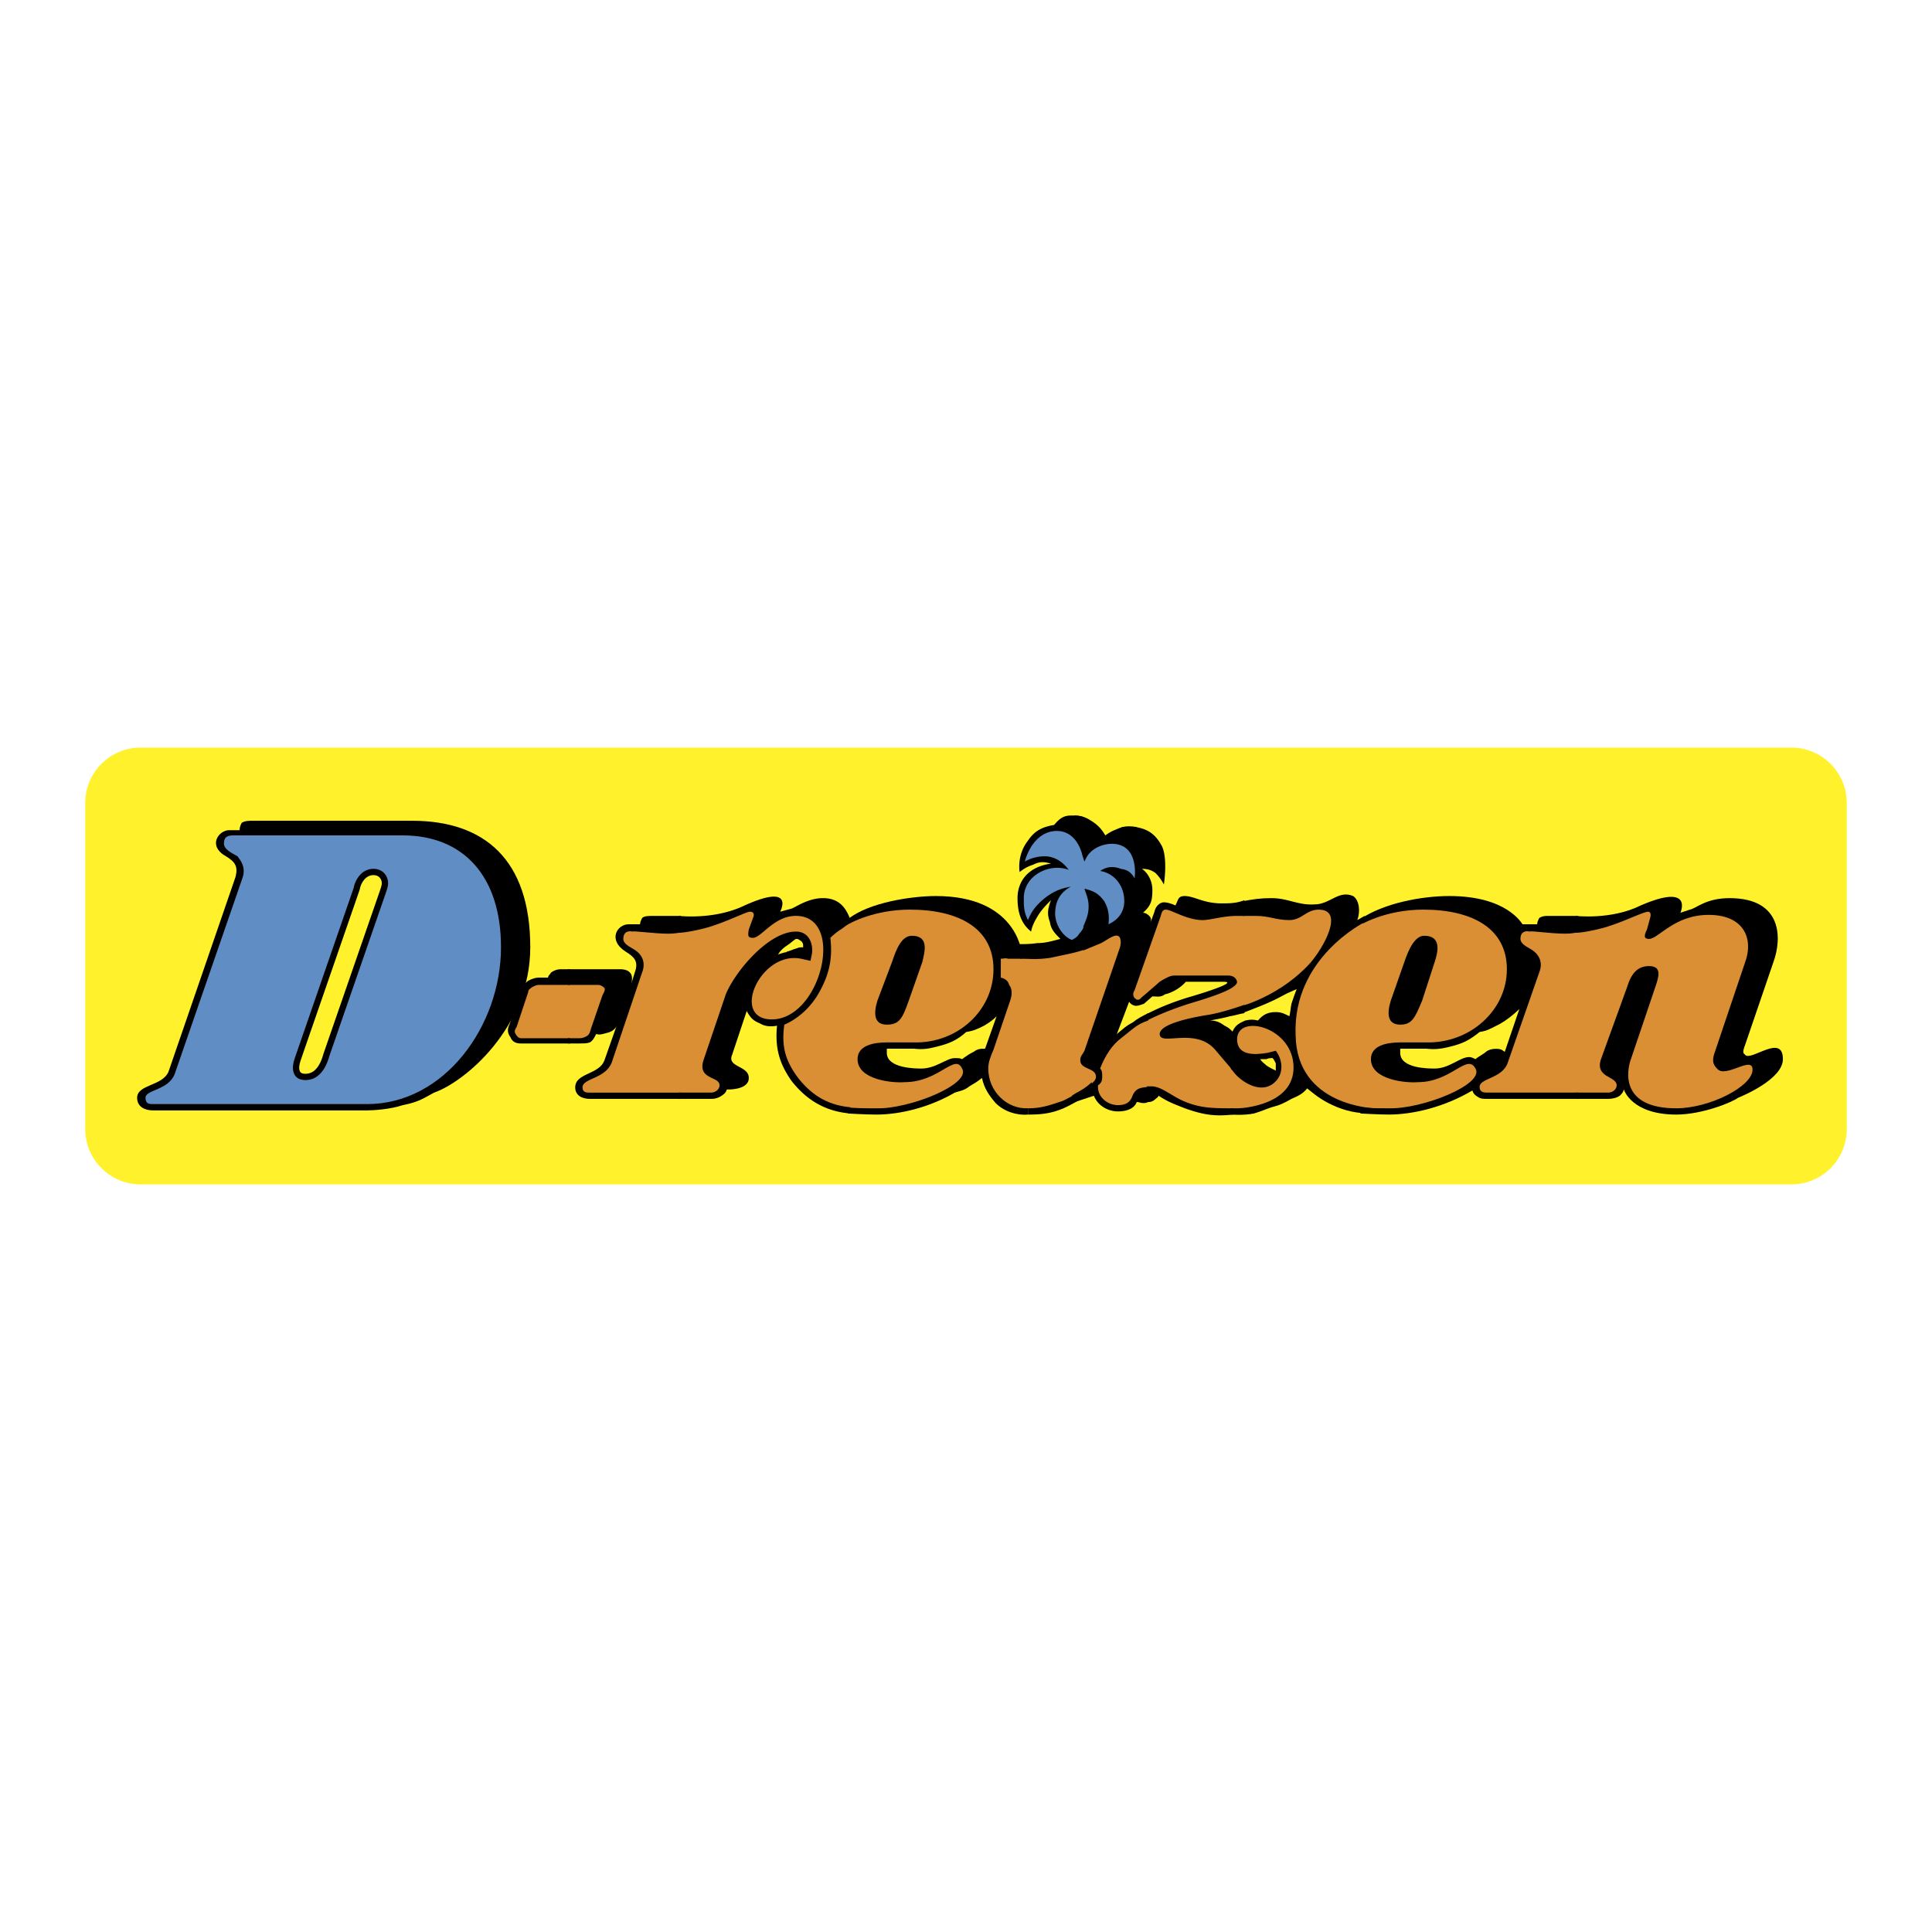 <svg xmlns="http://www.w3.org/2000/svg" width="2500" height="2500" viewBox="0 0 192.756 192.756"><path fill-rule="evenodd" clip-rule="evenodd" fill="#fff" d="M0 0h192.756v192.756H0V0z"/><path d="M14.011 74.589h164.733c3.029 0 5.508 2.478 5.508 5.507v32.564c0 3.029-2.479 5.506-5.508 5.506H14.011c-3.029 0-5.507-2.477-5.507-5.506V80.096c0-3.029 2.478-5.507 5.507-5.507z" fill-rule="evenodd" clip-rule="evenodd" fill="#fff22d"/><path d="M101.936 86.373s1.461-1.46 3.547 0c0 0-6.051.626-2.713 5.946 0 0 .418-2.399 2.607-2.921 0 0-1.564 2.295 1.045 4.381l.729.417s2.713-2.086 1.982-3.651c0 0 .73-.313 1.148 1.982 0 0 .207.417.73 0 .625-.313 3.025-3.025 1.668-4.277 0 0-.312-.626-1.461-1.043 0 0 .939-.313 2.088.834l.416.626s.418-8.137-5.006-4.277c0 0-.836-2.399-3.861-1.669-2.501.522-2.816 3.443-2.919 3.652z" fill-rule="evenodd" clip-rule="evenodd" fill="#608dc3"/><path d="M54.575 97.951h5.946l2.19 1.357 1.252-3.234s-.312-.626-.73-.939c-.521-.313-1.356-1.043-1.252-1.46 0-.626.417-1.252 1.774-1.147 1.356 0 4.381.417 7.928-.73 3.651-1.252 5.111-2.087 4.068.208 0 0 3.755-1.043 4.798-1.356 0 0 .208 0 1.669.73 1.46.73 1.773.73 3.547 0 1.773-.626 8.137-3.129 13.666 2.712l1.043 1.043s5.947 0 8.555-1.46c2.607-1.356 5.008-.834 5.008-.834l.729.104.939-2.295s0-.417.73-.104c.625.104 3.547.417 9.389.208 5.738-.208 6.885-.521 6.885-.313.209.208.73.73.73 1.356 0 .521-.209 1.669-.209 1.669s2.922-2.295 6.781-2.921c3.963-.73 6.781.312 6.781.312l4.381 1.773 3.547-.104s1.877.625 10.014-1.878l1.355.834s4.383-.521 6.365-.938c1.98-.521 3.232 2.295 2.92 4.381-.312 2.191-2.92 9.181-2.92 9.181s-.73 1.043-.209 1.355c.521.418 3.338.521 3.338.521s.625-.104.312.834c-.418.836-3.65 4.486-9.492 4.068 0 0-2.713.105-3.965-2.086l-.625-.73s-.105 1.357-1.773 1.357h-12.102s-.834-.939-.73-1.252c0 0-9.492 6.363-16.795-.105 0 0-3.756 4.486-11.371 2.4l-3.65-1.564s-.939-.314-2.4 1.146c0 0-1.564 1.67-3.441-.625l-.418-.627s-5.736 3.65-8.658 1.461c0 0-1.982-.521-2.191-3.338H97.24s-3.546 3.338-7.406 3.754c0 0-7.407 1.566-10.641-3.338 0 0-1.564-1.252-1.356-5.32 0 0-1.565.836-3.338-1.668l-.521.521-1.878 5.008.209 2.398s-.313 1.043-1.669 1.043H59.165s-2.399.209-1.356-1.355l1.669-.834s.834-.314 1.356-1.879c.625-1.564 1.147-3.441 1.147-3.441l-2.712.834-.313.73s.208.416-1.251.416h-5.738s-1.252-.207-.834-1.459c.417-1.148 1.46-3.965 1.46-3.965s.521-.415 1.982-.415zm22.95-2.399l2.712-.73s.313-.104.313-.522c0-.417-.73-.834-1.147-.938-.417 0-2.399 1.982-2.399 1.982l.521.208zm15.856 11.057l1.877-.729h1.252l1.147-.627h.834l1.67-4.59s-.105-.104-.73.521c-.625.73-2.712 1.355-2.712 1.355-3.755 2.713-8.45 1.773-8.45 1.773-.417 4.489 5.112 2.297 5.112 2.297zm51.221 0l1.773-.729h1.355l1.148-.627h1.564l1.773-5.32s-.939.627-1.564 1.252c-.627.73-2.816 1.355-2.816 1.355-3.652 2.713-8.451 1.773-8.451 1.773-.415 4.488 5.218 2.296 5.218 2.296zm-33.905-3.232l.836.209c2.086-2.088 3.754-2.504 3.754-2.504 4.383-1.67 7.408-2.609 7.512-3.131.209-.416-.209-.312-.209-.312l-4.799-.104-.625.312c-1.148.104-2.607 1.67-3.129 1.982-.418.312-.418.104-1.045-.209-.625-.312-.416-2.086-.416-2.086l-1.879 5.843zm11.58 0s.834.416 1.043-.105c.105-.625.105-.625.627-.938.416-.209 2.711-.521 2.711-.521 1.148-.105 2.191 0 2.191 0 .312-2.609 1.146-3.861 1.146-3.861-4.275 2.713-9.701 3.652-9.701 3.652.106.73 1.983 1.773 1.983 1.773zm5.008 3.547c.521-.521 0-1.67 0-1.67l-1.982.312c.418 1.461 1.982 1.358 1.982 1.358z" fill-rule="evenodd" clip-rule="evenodd" fill="#da8f35"/><path d="M23.905 83.034s15.335-.208 17.212-.104c1.982 0 5.842.834 7.511 3.964 1.773 3.13 2.921 8.346 1.982 11.579-1.043 3.234-3.755 7.512-5.529 8.764-1.669 1.252-4.381 3.129-7.094 3.129H14.515s-.417-.834-.313-1.252l1.773-.938s1.043-.627 1.252-1.461c.313-.834 6.572-19.299 6.676-19.716 0-.417-.521-1.252-.939-1.565-.415-.209-2.71-2.4.941-2.4zm5.947 22.22c-.104.312-.313.834-.313 1.252 0 .521.208.939.938.939 1.147 0 1.773-1.043 2.086-2.191l5.633-16.273c.104-.313.209-.626.209-.834 0-.626-.417-1.147-1.147-1.147-1.043 0-1.565 1.043-1.669 1.669l-5.737 16.585z" fill-rule="evenodd" clip-rule="evenodd" fill="#608dc3"/><path d="M13.682 109.531c0-1.355 2.504-1.148 3.13-2.607l6.676-19.404c.313-1.147-.104-1.565-.938-2.086-1.878-1.043-.73-2.608.312-2.608h1.043c0-.313.104-.521.208-.73.313-.208.73-.208 1.043-.208h15.961c7.198 0 11.788 3.86 11.788 12.623 0 8.032-6.572 13.458-9.598 14.5-1.147.625-1.564.939-3.129 1.252-1.252.416-2.921.521-3.547.521H15.247c-.73-.001-1.565-.313-1.565-1.253zm10.015-24.097c.312.417.834 1.043.521 2.086l-6.781 19.613c-.625 1.668-2.921 1.564-2.921 2.398 0 .625.417.625.73.625h21.386c7.719 0 13.353-7.822 13.353-15.647 0-7.094-3.755-11.162-9.806-11.162h-16.9c-.521 0-.939.104-.939.834 0 .627 1.044 1.044 1.357 1.253z" fill-rule="evenodd" clip-rule="evenodd"/><path d="M53.74 98.266c-.208 0-.417.104-.626.207-.313.209-.417.314-.417.521l-1.147 3.443c-.104.209-.312.418-.104.73.104.209.313.418.521.418h4.903v.521h-4.903c-.417 0-.834-.105-1.043-.627-.312-.418-.312-.834-.104-1.252l1.147-3.234c.208-.521.313-.834.73-1.146.417-.209.73-.312 1.043-.312h.939c0-.209.209-.314.313-.521.313-.209.626-.314.939-.314h.938v1.566H53.74z" fill-rule="evenodd" clip-rule="evenodd"/><path d="M60.521 103.062c-.417.105-.626.209-1.043.105-.209.418-.313.625-.626.834-.313.105-.626.105-1.043.105h-1.147v-.521h1.147c.313 0 .522-.105.73-.209.313-.209.313-.418.417-.73l1.147-3.338c.104-.209.313-.521.208-.73-.208-.209-.417-.312-.626-.312H56.66V96.7h5.216c.417 0 .834.105 1.043.418.312.418 0 1.252 0 1.252l.417-1.355c.417-1.148-.104-1.566-.939-2.087-1.773-1.147-.834-2.712.313-2.712h1.148c0-.209.104-.417.208-.626.208-.208.626-.208 1.043-.208h2.816v1.669c-.312 0-.521.104-1.251.104-1.356 0-3.547-.312-3.547-.208-.417-.104-.939 0-.939.73 0 .625 1.043.939 1.356 1.251.417.313.938 1.043.521 2.087l-3.025 8.971c-.626 1.67-2.921 1.564-2.921 2.504 0 .521.417.521.73.521h9.075v.625h-9.075c-.73 0-1.46-.312-1.46-1.146 0-1.461 2.399-1.252 2.92-2.713l1.252-3.547c.003-.001-.102.625-1.04.832z" fill-rule="evenodd" clip-rule="evenodd"/><path d="M74.291 90.336c5.111-2.295 3.547.626 3.547.626l1.147-.313c.521-.208 1.669-1.043 3.129-1.043 1.878 0 2.399 1.356 2.712 2.086v.417c-.417.209-.626.417-.939.626-.521.313-1.043.834-1.043.834.208 1.773 0 3.338-.939 5.111-1.356 2.713-3.651 3.547-3.651 3.547-.313 2.191.104 3.652 1.46 5.426 1.356 1.668 2.921 2.607 5.112 2.816v.625c-2.399-.209-4.277-1.252-5.842-3.234-1.252-1.773-1.669-3.338-1.46-5.527-.521.104-1.147.104-1.669-.209-.73-.312-.939-.521-1.356-1.252l-1.46 4.381c-.522 1.252 1.669 1.043 1.669 2.295s-2.191 1.148-2.191 1.148c-.104.312-.208.416-.521.625a1.757 1.757 0 0 1-1.043.312h-3.234v-.625h3.234c.417 0 .834-.312.834-.73 0-.939-2.295-.521-1.565-2.607l2.191-6.469c.939-2.295 4.277-6.259 6.989-6.259 1.565 0 1.773 1.669 1.565 2.399l-.104.521-.938-.208c-4.068-.834-7.094 6.05-2.921 6.05 4.902 0 7.406-10.327 2.399-10.327-2.19 0-3.442 2.19-4.277 2.19-.521 0-.521-.208-.417-.834l.417-1.147s.313-.626-.313-.626c-.313 0-1.982.835-3.547 1.356-1.147.417-2.921.73-3.338.73h-.208V91.38c.103 0 3.546.417 6.571-1.044zm4.277 3.964c-.313.209-.73.522-.938.939.208-.104.312-.104.625-.209.104 0 .104 0 .313-.104.417-.104.521-.208.939-.312.208-.104.417-.104.625-.104 0-.313 0-.417-.208-.626-.209-.104-.209-.208-.522-.208-.313.207-.521.416-.834.624z" fill-rule="evenodd" clip-rule="evenodd"/><path d="M92.025 95.97l-1.356 3.86c-.625 1.773-.938 2.398-2.19 2.398s-1.356-1.043-.938-2.398L89 95.97c.417-1.252.939-2.608 1.982-2.608 1.773 0 1.252 1.669 1.043 2.608zm4.694 12.413c-.521.418-.834.418-1.46.627-2.503 1.461-5.424 2.191-7.824 2.191-1.147 0-2.712-.105-2.816-.105v-.625c.521.104 1.669.104 2.816.104 3.233.104 9.493-2.398 8.554-3.965-.73-1.564-2.294 1.357-5.737 1.357-1.147.104-4.694-.209-4.694-2.295 0-1.357 1.565-1.67 2.921-1.67h2.712c4.277.105 7.929-3.129 7.929-7.303 0-4.068-3.443-5.945-8.346-5.945-3.547 0-5.946 1.356-5.946 1.356h-.208v-.417c2.086-1.669 6.363-2.295 8.763-2.295 7.824 0 8.554 5.32 8.554 5.737v.521h-1.357c-.312-.104-.416 0-.729 0v1.878c.416.104.729.312.834.73.312.416.312.938.104 1.564l-1.668 4.902c-.312.73-.521 1.252-.521 1.877 0 2.297 1.877 4.068 3.963 3.965v.627c-1.146.104-2.398-.314-3.232-1.148-.627-.73-1.148-1.461-1.357-2.504-.525.42-.734.523-1.255.836zm-1.46-2.817c.313 0 .522 0 .73.105.417-.314.73-.521 1.148-.73.418-.312.73-.312 1.146-.312l1.148-3.234c-.418.418-.73.625-1.252.939-.625.312-1.043.521-1.773.625-.939.834-1.669 1.148-2.92 1.461-.835.209-1.356.312-2.295.209h-2.712v.416c0 1.564 2.921 1.564 3.443 1.564 1.459 0 2.502-1.043 3.337-1.043z" fill-rule="evenodd" clip-rule="evenodd"/><path d="M106.004 109.844c1.146-.521 2.398-1.355 2.92-1.877v.939c-.521.416-1.668 1.146-2.816 1.668-1.252.521-2.189.627-3.547.627v-.627c1.357 0 2.191-.312 3.443-.73zm1.982-24.515s-.521-2.712-2.922-2.399c-2.189.312-2.816 3.025-2.816 3.025a4.014 4.014 0 0 1 1.982-.521c1.043 0 1.877.626 2.398 1.356-1.877-.73-4.484.521-4.484 2.817 0 .834 0 1.356.416 2.191.418-1.043.939-1.565 1.67-2.191.834-.626 1.461-.939 2.607-1.147-1.146.626-1.564 1.565-1.564 2.712 0 .938.625 2.19 1.67 2.607.416-.208.625-.417.729-.626.314-.312.521-.73.627-1.147v2.712c-1.252.417-2.086.522-3.443.834-1.459.209-1.877.104-3.023.104l-.314-1.46c.73 0 1.252 0 1.982-.104.834 0 1.461-.208 2.295-.417-.521-.522-.939-.939-1.043-1.669-.312-.834-.209-1.356.104-2.19-.521.521-.834.834-1.252 1.46-.312.522-.625 1.043-.729 1.669-1.043-.834-1.357-1.982-1.357-3.338 0-1.669 1.043-3.13 3.338-3.443-.729-.208-1.146-.208-1.773.104-.625.208-.938.417-1.355.73 0 0-.312-1.669.834-3.13.627-.938 1.357-1.356 2.609-1.564.521-.626.938-.939 1.668-.939.521 0 .939 0 1.355.208v4.381l-.209-.625z" fill-rule="evenodd" clip-rule="evenodd"/><path d="M112.992 102.02c.523-.416.939-.625 1.566-.938v.73c-1.148.416-1.252.625-2.713 1.773-.834.625-1.564 1.668-2.086 3.023.207.209.207.418.207.836 0 .416-.104.625-.416.834-.105 1.148.938 1.982 1.982 1.982.834 0 1.252-.312 1.459-.939.418-1.043 1.357-.73 1.566-.939v1.566c-.209.104-.314.104-.521.104-.314 0-.314-.104-.627-.104 0 0-.209.938-1.877.938-.939 0-1.982-.521-2.4-1.564l-2.189.73v-.73l.312-.209c1.146-.625 2.189-1.146 2.086-1.773-.104-.834-1.564-.625-1.564-1.564 0-.418.209-.521.416-.939l3.549-10.327c.104-.417.104-.626 0-.939-.314-.626-1.254.208-1.879.521-.73.313-1.773.73-1.773.73v-2.399c.312-.73.521-1.251.521-1.982s-.209-1.147-.418-1.773c.939.209 1.461.521 1.982 1.252.418.73.521 1.46.418 2.295 1.148-.521 1.67-1.46 1.564-2.608-.104-1.356-1.043-2.504-2.398-2.712.625-.417 1.252-.521 2.086-.209.73.104 1.043.417 1.355.939 0 0 .521-3.442-2.295-3.442-.834 0-1.982.417-2.504 1.356l-.209.417-.312-2.086-.73-2.503c.836 0 1.252.208 1.879.626.625.417.938.834 1.252 1.356.521-.417 1.146-.626 1.668-.834.521-.104.836-.104 1.461 0v15.438l-1.982 5.217c.627-.524.939-.836 1.564-1.15z" fill-rule="evenodd" clip-rule="evenodd"/><path d="M116.332 90.754c-.314 0-.418.208-.521.626l-2.609 7.407c-.209.312-.209.73.209.938.312.105.418-.207.73-.416l1.564-1.357c.312-.207.521-.312.73-.416.418-.209.625-.209.939-.209h5.111c.521 0 .834.209.939.625 0 .73-2.713 1.566-4.799 2.191-2.609.834-4.174 1.67-4.174 1.67l-.104-.627c.104 0 1.461-.834 4.172-1.668 1.461-.418 5.111-1.566 3.547-1.566h-3.756c-.625.73-1.564 1.148-2.086 1.252-.416.314-.73.209-1.252.209l-.834.73c-.312.104-.521.209-.834.209-.73-.105-.939-.834-.73-1.564l.73-2.4V82.513c1.252.208 1.98.73 2.607 1.877.625 1.252.209 3.86.209 3.86a4.585 4.585 0 0 0-.836-1.148c-.416-.313-.834-.417-1.355-.417.627.417 1.043 1.252 1.043 2.087 0 1.043-.104 1.564-.938 2.295.207 0 .416.104.625.313s.209.417.104.73l.418-1.147c.104-.521.521-.938.939-.938.521 0 1.146.312 1.146.312.312-.521.209-.938.939-.938.939 0 1.877.73 3.65.73.836 0 1.461 0 2.295-.313v1.565h-.729c-1.461 0-2.609.417-3.443.417-1.56-.001-3.124-1.044-3.646-1.044zm3.963 10.537c1.564-.209 3.859-1.045 3.859-1.045v.836c-.625.104-.834.209-1.459.312-.73.209-1.982.418-1.982.418.625 0 1.043.207 1.461.521.416.207.521.312.834.625v3.859l-1.773-2.086c-1.982-2.295-5.529-.312-5.529-1.564-.001-.938 2.712-1.563 4.589-1.876zm-5.424 7.092c1.043 0 2.086 1.045 3.441 1.566 1.564.625 2.818.625 4.695.625v.627c-1.877.207-3.025 0-4.799-.627-1.043-.418-1.67-.625-2.607-1.252-.105.209-.209.209-.418.418-.312.209-.418.209-.73.209v-1.566h.418z" fill-rule="evenodd" clip-rule="evenodd"/><path d="M123.426 103.689c0 1.668 1.771 1.564 3.023 1.355l.836-.209c.73.939.834 2.4-.209 3.234-1.252 1.043-3.025 0-3.859-.938l-.418-.523v-3.232c.312-1.043.73-1.252 1.461-1.564.521-.105.73-.105 1.252 0 .521-.627 1.043-.836 1.773-.836.625 0 .938.209 1.355.418.104-.418.104-.73.209-1.252.209-.625.312-.939.521-1.461l-.939.418c-.416.209-1.146.625-1.877.939-.939.416-1.564.625-2.607 1.043v-.73s3.859-1.043 6.779-4.277c1.357-1.565 3.443-5.32.836-5.32-1.252 0-1.67 1.043-2.922 1.043-1.355 0-1.982-.417-3.338-.417h-1.355v-1.46c1.146-.209 1.773-.313 2.92-.313 1.67 0 2.607.73 4.277.626 1.564 0 2.398-1.46 3.859-.834.627.417.73 1.564.418 2.399l.73-.417v.625s-7.199 3.547-6.887 11.266c.105 7.094 7.824 7.303 7.93 7.303v.521c-1.461 0-2.4-.104-3.756-.625-1.252-.521-1.877-.939-3.025-1.879-.418.521-.834.73-1.564 1.043-.73.418-1.148.627-1.982.836-.625.207-1.043.416-1.773.625-1.043.209-2.295.105-2.295.105v-.627h.73c.418 0 5.529-.312 5.529-4.068.001-4.068-5.632-5.424-5.632-2.817zm2.92 2.608c.312.209.521.312.939.521v-.73c-.105-.207-.209-.416-.314-.521-.207 0-.416 0-.625.105h-.625c.207.312.416.416.625.625z" fill-rule="evenodd" clip-rule="evenodd"/><path d="M143.141 95.97l-1.252 3.86c-.73 1.773-1.043 2.398-2.189 2.398-1.252 0-1.357-1.043-.939-2.398l1.355-3.86c.418-1.252 1.043-2.608 1.982-2.608 1.773 0 1.355 1.669 1.043 2.608zm4.486 6.989c-1.043.834-1.67 1.148-2.922 1.461-.834.209-1.459.312-2.398.209H139.7v.416c0 1.564 2.816 1.564 3.441 1.564 1.461 0 2.504-1.146 3.443-1.146.209 0 .416.104.625.209.209-.209.834-.521 1.043-.73.521-.418 1.357-.312 1.566-.209l.312.209 1.459-4.277s-1.146 1.148-2.295 1.67c-.624.311-.937.52-1.667.624zm-6.154 5.008c-1.148.104-4.695-.209-4.695-2.295 0-1.357 1.564-1.67 2.922-1.67h2.607c4.277.105 8.033-3.129 8.033-7.303 0-4.068-3.443-5.945-8.346-5.945-3.547 0-5.947 1.356-5.947 1.356h-.312v-.417c2.295-1.565 6.051-2.295 8.867-2.295 5.738 0 7.197 2.712 7.303 2.816h1.459c0-.209.105-.417.209-.626.312-.208.627-.208.939-.208h2.92v1.669c-.416 0-.521.104-1.252.104-1.459 0-3.441-.312-3.545-.208-.418-.104-.939 0-.939.73 0 .625 1.043.939 1.355 1.251.418.313.939 1.043.521 2.087l-3.129 8.971c-.521 1.67-2.922 1.564-2.816 2.504 0 .521.521.521.73.521h9.074v.625h-9.074c-.418 0-.627 0-.939-.207-.312-.209-.418-.314-.521-.627-2.816 1.67-5.945 2.4-8.346 2.4-1.043 0-2.713-.105-2.816-.105v-.625c.625.104 1.773.104 2.816.104 3.338.104 9.598-2.398 8.658-3.965-.834-1.564-2.398 1.358-5.736 1.358z" fill-rule="evenodd" clip-rule="evenodd"/><path d="M164.525 96.387c1.357 0 .939 1.148.627 2.086l-2.4 7.094c-.521 1.357-1.043 5.008 4.486 5.008 3.338 0 7.615-2.191 7.615-3.859 0-1.461-2.713.939-3.547-.105-.418-.416-.521-.834-.209-1.668l3.025-8.972c.834-2.295-.104-4.694-3.65-4.694-3.443 0-5.008 2.399-5.947 2.399-.521 0-.521-.313-.207-.939l.312-1.147s.209-.626-.209-.626-2.086.835-3.65 1.356c-1.148.417-2.922.73-3.34.73h-.207v-1.67s3.547.417 6.467-1.043c5.32-2.295 3.965.73 3.965.73l.938-.313c.627-.104 1.566-1.147 3.965-1.147 5.32 0 5.217 4.068 4.381 6.363l-2.816 8.241c-.312.834-.209.834 0 1.043.627.627 3.756-2.191 3.756.418 0 1.982-3.965 3.65-4.486 3.859-.521.418-3.547 1.67-6.154 1.67-4.381 0-5.215-2.4-5.215-2.504-.105.312-.209.416-.418.625-.312.209-.73.312-1.148.312h-3.232v-.625h3.232c.418 0 .836-.312.836-.73 0-.939-2.191-.73-1.564-2.607l2.607-7.199c.414-1.356 1.041-2.086 2.187-2.086z" fill-rule="evenodd" clip-rule="evenodd"/><path d="M30.149 105.352l-.001.004-.055.16h-.001c-.101.291-.24.688-.24.99 0 .193.033.359.121.463.084.1.242.162.504.162a1.39 1.39 0 0 0 1.032-.457c.352-.369.593-.92.751-1.502l.006-.02 5.632-16.27.001-.004-.001.004-7.749 16.47zm-.001.003zm-.647-.043v-.002c.019-.057.041-.115.053-.154l.001-.004 5.729-16.562c.074-.409.301-.964.702-1.365a1.76 1.76 0 0 1 1.273-.541c.44 0 .795.156 1.046.408.27.27.415.646.415 1.054 0 .259-.112.596-.225.933l-.001.004-5.631 16.267c-.183.666-.47 1.305-.9 1.754-.382.402-.871.654-1.486.654-.468 0-.78-.146-.982-.385-.198-.234-.27-.539-.27-.867 0-.402.159-.86.276-1.194zM37.9 88.878c.096-.287.191-.575.191-.732a.85.85 0 0 0-.231-.61c-.138-.138-.341-.224-.603-.224-.346 0-.621.149-.83.357a2.041 2.041 0 0 0-.531 1.05l-.005.029-.008.021-5.736 16.583-.001.004L37.9 88.878z"/></svg>